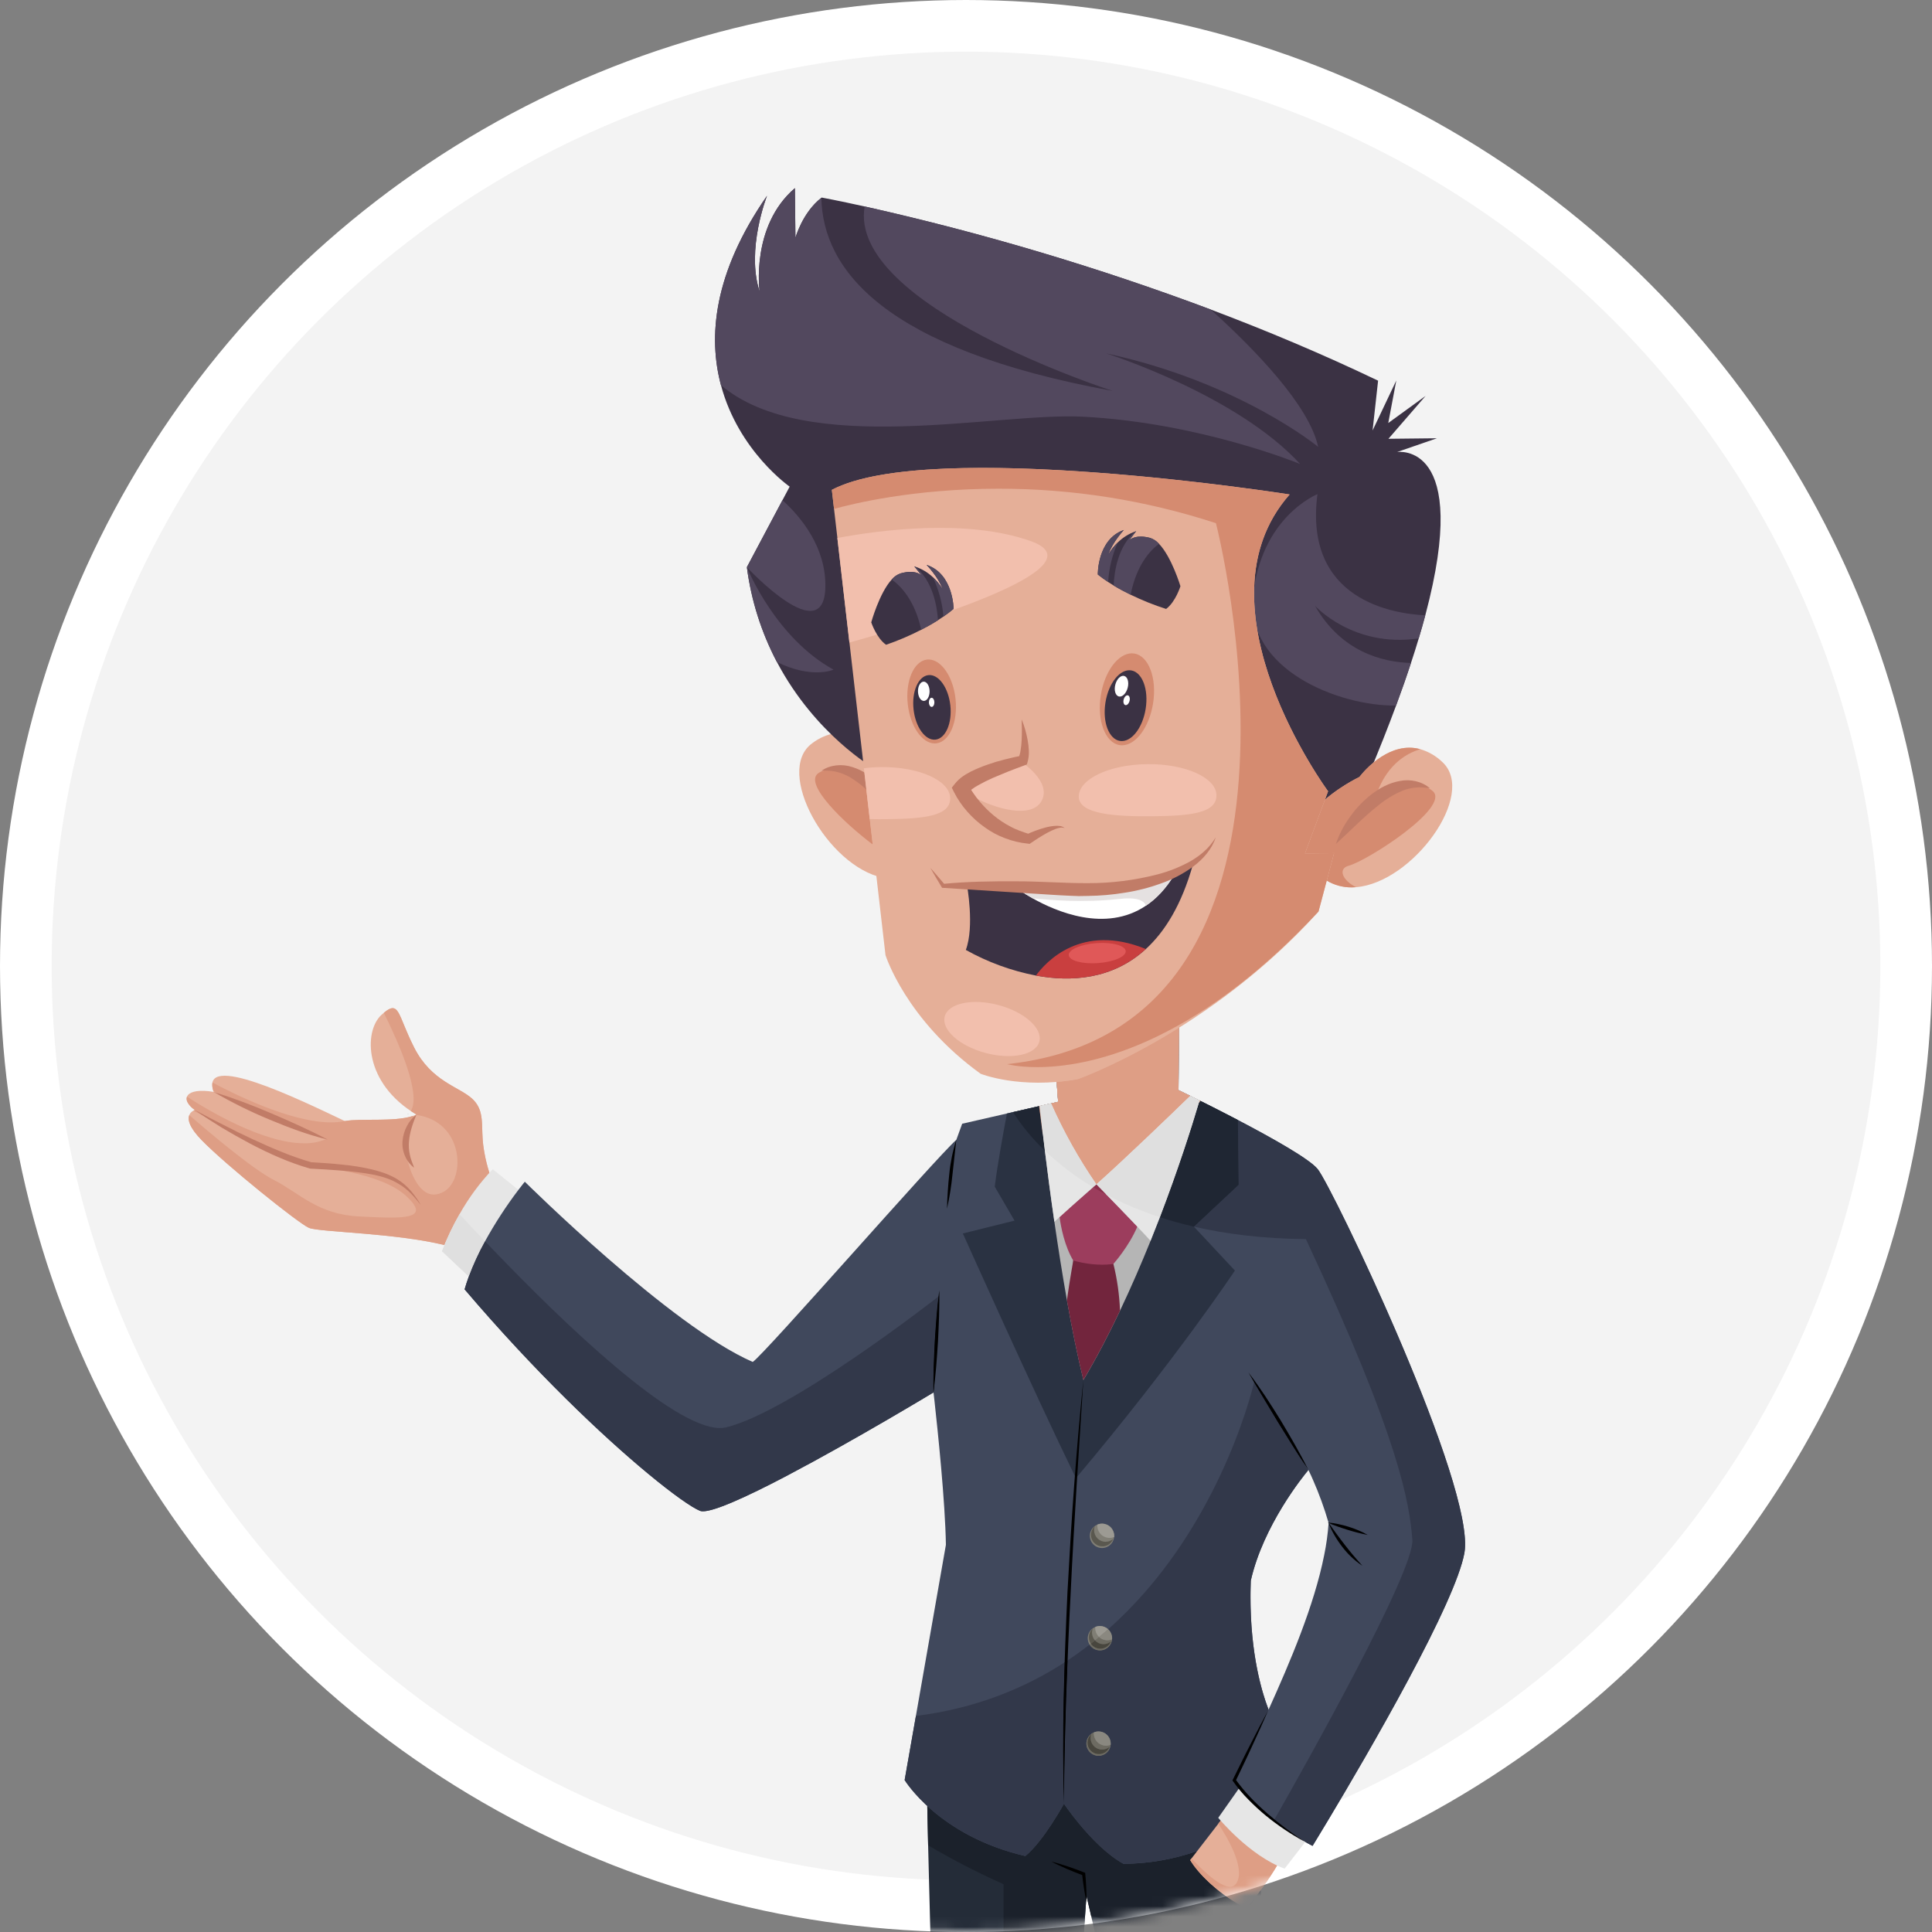 <?xml version="1.0" encoding="UTF-8"?> <svg xmlns="http://www.w3.org/2000/svg" width="187" height="187" viewBox="0 0 187 187" fill="none"><rect x="0" y="0" width="187" height="187" fill="#808080" stroke="none"/> <circle cx="93.5" cy="93.5" r="91" fill="#F3F3F3" stroke="white" stroke-width="5"></circle> <mask id="mask0_207_3" style="mask-type:alpha" maskUnits="userSpaceOnUse" x="0" y="0" width="187" height="187"> <circle cx="93.5" cy="93.5" r="93.5" fill="#C4C4C4"></circle> </mask> <g mask="url(#mask0_207_3)"> <g clip-path="url(#clip0_207_3)"> <path d="M127.739 246.792C127.739 246.792 127.015 247.254 123.641 248.522C122.521 248.942 120.581 248.781 118.87 249.27C117.014 237.642 107.768 194.726 105.612 185.44C105.32 184.194 105.159 183.498 105.159 183.498L105.034 185.278L100.714 247.146C99.486 246.885 98.282 246.519 97.117 246.052C95.799 245.528 94.375 244.789 93.325 243.805C91.31 231.105 90.259 196.478 89.834 178.609C89.679 171.951 89.609 167.621 89.609 167.621L121.302 175.06L122.186 184.923L122.333 186.562L127.739 246.792Z" fill="#242C38"></path> <path d="M121.425 176.415C120.963 176.724 120.478 177.025 119.971 177.313L121.627 178.674L121.425 176.415ZM102.98 174.579C102.98 174.579 100.997 178.218 99.237 179.646C94.639 178.581 91.58 176.486 89.75 174.804C89.775 175.962 89.803 177.236 89.835 178.61C92.196 180 94.633 181.258 97.135 182.378L97.118 246.053C98.284 246.519 99.487 246.885 100.715 247.146L105.036 185.278L105.16 183.498C105.16 183.498 105.321 184.195 105.613 185.441C108.185 186.154 110.816 186.635 113.473 186.879L123.642 248.523C127.016 247.255 127.741 246.793 127.741 246.793L122.334 186.563L122.188 184.924L122.011 182.952C121.609 183.491 121.137 184.089 120.593 184.72C120.042 184.422 119.541 184.117 119.087 183.814C118.176 183.214 117.331 182.522 116.564 181.747C115.59 180.752 115.201 180.041 115.201 180.041L115.202 180.041L115.202 180.04L115.328 179.876L115.329 179.877L115.879 179.164C113.584 179.964 111.173 180.381 108.743 180.4C107.133 179.515 105.568 177.867 104.476 176.551C104.022 176.008 103.654 175.521 103.396 175.166C103.129 174.803 102.98 174.579 102.98 174.579" fill="#1B212B"></path> <path d="M18.863 107.441C18.863 107.441 17.153 107.919 19.508 110.344C21.862 112.768 28.878 118.399 29.893 118.842C30.909 119.285 38.782 119.321 43.667 120.677C48.553 122.032 47.578 114.14 47.578 114.14C47.192 113.083 46.923 111.986 46.776 110.871C46.531 109.015 46.984 107.499 45.684 106.329C44.385 105.159 41.766 104.677 40.096 101.408C38.426 98.138 38.696 96.624 36.936 98.216C35.177 99.808 35.213 104.872 40.31 107.879C38.563 108.674 35.147 108.201 33.374 108.506C28.919 106.391 19.269 101.678 20.681 105.685C17.94 105.225 17.381 106.395 18.863 107.441" fill="#E5AF98"></path> <path d="M35.334 119.418C37.805 119.632 40.677 119.941 43.016 120.509L43.016 120.508C40.677 119.94 37.805 119.632 35.334 119.418V119.418ZM46.967 111.995C47.097 112.618 47.246 113.145 47.364 113.521L47.365 113.52C47.247 113.144 47.098 112.617 46.967 111.995ZM39.761 107.535C39.938 107.652 40.12 107.769 40.309 107.879L40.309 107.879C40.12 107.767 39.937 107.653 39.761 107.535L39.761 107.535ZM18.86 107.44C18.809 107.456 18.76 107.477 18.713 107.504L18.714 107.504C18.761 107.478 18.811 107.457 18.862 107.441L18.86 107.44V107.44ZM46.028 106.697L46.031 106.7L46.028 106.697ZM46.017 106.682L46.023 106.691L46.017 106.682ZM18.066 106.276C18.053 106.406 18.076 106.537 18.133 106.655C18.076 106.537 18.053 106.406 18.066 106.276V106.276ZM40.084 101.386L40.096 101.408C41.765 104.677 44.384 105.159 45.684 106.329C45.804 106.437 45.915 106.555 46.016 106.681C45.915 106.555 45.805 106.438 45.685 106.33C44.385 105.158 41.766 104.676 40.095 101.407L40.084 101.386Z" fill="#B2B2B2"></path> <path d="M38.002 97.581C37.784 97.581 37.516 97.726 37.149 98.033C38.647 101.035 40.789 105.927 39.761 107.535C39.937 107.653 40.12 107.767 40.309 107.879L40.309 107.879L40.31 107.88L40.251 107.906C44.895 108.518 45.113 114.08 42.985 115.325C42.689 115.511 42.349 115.614 42 115.624C40.394 115.624 39.526 113.028 39.269 111.486C38.961 109.652 40.119 108.142 40.119 108.142L39.898 108.035C38.07 108.61 35.016 108.223 33.371 108.508C32.933 108.597 32.485 108.64 32.038 108.637C28.13 108.637 22.594 105.865 20.564 104.775C20.521 105.058 20.554 105.347 20.658 105.613C23.292 106.765 27.448 108.56 31.581 110.246C30.901 110.535 30.168 110.676 29.43 110.659C25.515 110.659 20.249 107.539 18.1 106.149C18.083 106.189 18.072 106.232 18.066 106.276C18.053 106.406 18.076 106.537 18.133 106.655C18.304 106.976 18.555 107.246 18.862 107.44L18.86 107.44L18.862 107.441C18.811 107.457 18.761 107.479 18.714 107.505C22.069 109.319 29.019 112.473 29.811 112.727C30.785 113.039 36.754 113.402 39.316 115.763C41.173 117.476 40.094 117.85 37.805 117.85C36.939 117.85 35.9 117.797 34.782 117.742C30.706 117.542 28.967 115.448 26.47 114.189C24.43 113.159 19.9 109.307 18.32 107.937C18.158 108.352 18.285 109.087 19.508 110.345C21.861 112.767 28.877 118.399 29.894 118.842C30.401 119.063 32.626 119.184 35.334 119.418C37.804 119.632 40.677 119.941 43.016 120.508C43.443 119.485 43.932 118.489 44.48 117.525V117.525C45.291 116.088 46.258 114.745 47.364 113.521C47.246 113.145 47.097 112.618 46.967 111.995C46.894 111.647 46.827 111.269 46.775 110.872C46.554 109.204 46.896 107.813 46.03 106.7L46.028 106.697L46.023 106.691L46.016 106.682L46.015 106.681C45.915 106.555 45.804 106.437 45.683 106.329C44.384 105.159 41.765 104.678 40.095 101.408L40.084 101.386C38.878 99.021 38.689 97.581 38.002 97.581" fill="#DE9E85"></path> <path d="M18.859 107.441C19.78 107.926 20.693 108.418 21.624 108.876C22.545 109.352 23.472 109.814 24.412 110.247C26.288 111.111 28.186 111.943 30.151 112.5L30.085 112.49C31.075 112.552 32.066 112.608 33.056 112.717C34.053 112.807 35.041 112.967 36.016 113.194C36.987 113.433 37.971 113.765 38.798 114.368C39.63 114.964 40.23 115.792 40.74 116.635C40.117 115.87 39.475 115.098 38.631 114.617C37.815 114.101 36.871 113.833 35.916 113.657C33.997 113.316 32.02 113.222 30.052 113.113L30.016 113.111L29.986 113.102C27.952 112.519 26.04 111.655 24.195 110.684C23.273 110.195 22.368 109.679 21.473 109.149C20.59 108.596 19.705 108.049 18.859 107.441ZM40.307 107.879C39.948 108.763 39.655 109.601 39.588 110.457C39.546 110.884 39.571 111.314 39.663 111.733C39.736 112.166 39.92 112.571 40.088 113.028C39.694 112.732 39.387 112.336 39.197 111.881C38.997 111.417 38.917 110.909 38.964 110.406C39.01 109.911 39.154 109.43 39.388 108.991C39.609 108.557 39.922 108.178 40.307 107.879V107.879ZM20.678 105.686C22.584 106.287 24.459 106.984 26.294 107.776C28.129 108.558 29.944 109.373 31.726 110.302C29.767 109.836 27.894 109.119 26.051 108.352C24.202 107.585 22.407 106.694 20.678 105.686V105.686Z" fill="#C17C67"></path> <path d="M39.491 107.833L39.529 107.852L39.469 107.849L39.491 107.833Z" fill="black"></path> <path d="M105.166 184.113C104.975 183.215 104.832 182.308 104.738 181.395L104.836 181.523C104.314 181.33 103.798 181.123 103.286 180.904C102.777 180.678 102.267 180.454 101.773 180.188C102.318 180.32 102.848 180.493 103.378 180.664C103.905 180.842 104.428 181.032 104.945 181.236L105.035 181.272L105.043 181.364C105.133 182.278 105.173 183.195 105.166 184.113Z" fill="black"></path> <path d="M50.563 115.486L47.695 120.931L46.002 124.144L45.376 123.553L42.781 121.105C43.252 119.869 43.82 118.672 44.48 117.525C45.367 115.945 46.448 114.481 47.698 113.169C49.094 114.297 49.808 114.874 50.174 115.171L50.563 115.486" fill="#E6E6E6"></path> <path d="M127.547 113.167C126.769 112.186 123.121 110.138 119.817 108.411C119.644 108.322 119.474 108.23 119.304 108.144C119.162 108.068 119.02 107.994 118.879 107.924C118.368 107.66 117.871 107.406 117.405 107.17C117.241 107.087 117.078 107.004 116.923 106.927C116.851 106.891 116.781 106.857 116.709 106.82C116.53 106.728 116.356 106.643 116.19 106.56C116.161 106.544 116.133 106.532 116.104 106.517C115.771 106.351 115.469 106.198 115.204 106.07C114.499 105.72 114.068 105.515 114.068 105.515L114.152 94.733L101.964 100.585L102.419 106.645L101.738 106.8L100.629 107.053L100.583 107.063L99.399 107.333L98.046 107.642L97.462 107.777L93.13 108.767L92.564 110.324C90.537 112.125 74.107 130.958 72.861 131.824C64.92 128.391 50.797 114.381 50.797 114.381C50.797 114.381 50.559 114.668 50.177 115.17C48.982 116.748 47.902 118.411 46.947 120.144C46.341 121.24 45.817 122.38 45.378 123.552C45.226 123.964 45.086 124.382 44.969 124.797C51.837 132.866 58.314 138.979 62.672 142.591C65.165 144.662 66.963 145.91 67.75 146.234C68.59 146.581 72.198 144.926 76.295 142.77L76.294 142.767C82.724 139.387 90.354 134.775 90.354 134.775C90.354 134.775 90.36 134.822 90.371 134.909C90.388 135.066 90.419 135.353 90.465 135.744V135.751C90.749 138.321 91.491 145.359 91.555 149.526L88.65 166.088L87.56 172.293C87.56 172.293 90.823 177.696 99.239 179.646C100.999 178.217 102.982 174.578 102.982 174.578C102.982 174.578 103.131 174.802 103.398 175.166C103.656 175.52 104.024 176.008 104.478 176.55C105.57 177.866 107.135 179.515 108.744 180.399C112.474 180.386 115.944 179.368 118.828 177.924C120.16 177.261 121.425 176.472 122.607 175.568C122.841 175.785 123.078 175.992 123.312 176.187C124.462 177.146 125.713 177.978 127.043 178.667C127.043 178.667 135.968 164.158 139.944 155.312L139.953 155.287C140.87 153.248 141.521 151.509 141.74 150.323C142.898 143.998 129.04 115.051 127.547 113.167V113.167ZM128.168 150.526C127.198 155.409 124.869 160.867 122.784 165.484L122.768 165.44C122.036 163.532 120.832 159.359 121.062 152.999C122.274 147.625 126.152 142.87 126.6 142.33L126.606 142.323C126.631 142.292 126.643 142.279 126.643 142.279C126.643 142.279 126.742 142.475 126.9 142.821C126.948 142.93 127.005 143.055 127.063 143.192L127.073 143.211C127.674 144.572 128.183 145.973 128.597 147.402C128.524 148.452 128.381 149.495 128.168 150.526" fill="#40485C"></path> <path d="M115.564 118.729L115.561 118.732L119.528 122.978C119.528 122.978 113.737 131.693 104.14 143.072C100.129 134.865 93.195 119.388 93.195 119.388L98.198 118.146L96.283 114.861C96.544 112.719 97.132 109.515 97.464 107.777L98.048 107.642L99.4 107.333L100.584 107.063L100.631 107.053L101.74 106.8L102.421 106.645L101.966 100.585L114.154 94.733L114.069 105.515C114.069 105.515 114.501 105.72 115.206 106.07C115.47 106.198 115.772 106.351 116.106 106.517C116.135 106.532 116.163 106.544 116.191 106.56C116.358 106.643 116.531 106.728 116.711 106.82C116.783 106.857 116.852 106.891 116.925 106.927C117.079 107.004 117.243 107.087 117.406 107.17C117.873 107.406 118.37 107.66 118.88 107.924C119.022 107.994 119.164 108.068 119.305 108.144C119.475 108.23 119.645 108.322 119.819 108.411L119.888 114.682L115.564 118.729" fill="#2A3242"></path> <path d="M91.664 116.991C91.667 116.426 91.702 115.866 91.738 115.306C91.771 114.746 91.824 114.188 91.882 113.629C91.99 112.506 92.218 111.398 92.562 110.324L92.193 113.664C92.082 114.782 91.905 115.893 91.664 116.991V116.991ZM90.351 134.775C90.334 133.949 90.35 133.124 90.372 132.299C90.394 131.474 90.443 130.651 90.477 129.826C90.536 129.003 90.582 128.179 90.654 127.357C90.727 126.535 90.803 125.713 90.915 124.894C90.933 125.723 90.916 126.548 90.894 127.372C90.872 128.197 90.824 129.02 90.789 129.844C90.729 130.666 90.685 131.489 90.612 132.31C90.54 133.132 90.463 133.954 90.351 134.775V134.775ZM126.641 142.279C125.598 140.751 124.645 139.171 123.669 137.606C122.722 136.022 121.755 134.454 120.839 132.847C121.406 133.578 121.931 134.339 122.446 135.106C122.96 135.874 123.443 136.661 123.936 137.443C124.406 138.238 124.884 139.028 125.335 139.834C125.787 140.639 126.231 141.449 126.641 142.279" fill="black"></path> <path d="M116.108 106.517C115.383 108.98 114.064 113.121 112.268 117.813C111.979 118.561 111.677 119.326 111.366 120.099C110.47 122.313 109.484 124.604 108.409 126.861C107.314 129.171 106.127 131.448 104.864 133.573C104.287 131.224 103.753 128.565 103.27 125.859C102.815 123.296 102.408 120.689 102.055 118.257C101.679 115.681 101.375 113.299 101.134 111.369C100.88 109.315 100.71 107.773 100.633 107.053L101.742 106.8L102.423 106.645L101.967 100.585L114.156 94.733L114.071 105.515C114.071 105.515 114.502 105.72 115.207 106.07C115.472 106.198 115.774 106.351 116.108 106.517Z" fill="#B5B5B5"></path> <path d="M104.858 133.573L104.206 143.817C104.003 147.233 103.797 150.648 103.636 154.065C103.456 157.481 103.316 160.899 103.195 164.318C103.087 167.737 103 171.157 102.979 174.579C102.884 171.158 102.888 167.734 102.954 164.311C103.026 160.889 103.168 157.469 103.324 154.049C103.511 150.631 103.713 147.215 103.967 143.802C104.219 140.388 104.516 136.979 104.858 133.573V133.573ZM128.595 147.403C129.117 148.126 129.625 148.841 130.168 149.531C130.433 149.881 130.715 150.216 130.994 150.555C131.273 150.896 131.576 151.214 131.868 151.554C131.12 151.058 130.462 150.439 129.921 149.723C129.646 149.37 129.396 148.999 129.172 148.611C128.943 148.227 128.75 147.822 128.595 147.403V147.403Z" fill="black"></path> <path d="M132.381 148.57C131.716 148.437 131.058 148.269 130.411 148.066C130.089 147.964 129.767 147.863 129.449 147.746C129.131 147.629 128.812 147.514 128.5 147.366C128.841 147.392 129.18 147.441 129.514 147.514C129.849 147.577 130.176 147.671 130.503 147.767C130.827 147.871 131.149 147.979 131.462 148.115C131.78 148.243 132.087 148.395 132.381 148.57V148.57Z" fill="black"></path> <path d="M108.406 126.861C107.31 129.172 106.123 131.449 104.86 133.573C104.283 131.225 103.749 128.566 103.266 125.86C103.561 123.708 103.876 122.124 103.874 122.004C103.871 121.729 105.44 119.752 105.44 119.752C105.44 119.752 106.489 117.473 107.767 122.331C108.134 123.816 108.348 125.333 108.406 126.861V126.861Z" fill="#72253D"></path> <path d="M107.839 148.764C107.833 148.805 107.828 148.849 107.819 148.892C107.778 149.092 107.686 149.277 107.553 149.431C107.419 149.584 107.248 149.7 107.056 149.768C106.864 149.836 106.658 149.853 106.458 149.818C106.257 149.782 106.07 149.695 105.913 149.566C105.756 149.436 105.635 149.268 105.562 149.078C105.49 148.888 105.467 148.682 105.497 148.481C105.528 148.28 105.61 148.09 105.735 147.93C105.86 147.77 106.025 147.645 106.213 147.567C106.43 147.474 106.671 147.45 106.901 147.5C107.186 147.559 107.438 147.72 107.611 147.953C107.784 148.186 107.865 148.475 107.839 148.764" fill="#807E75"></path> <path d="M105.967 147.736C105.787 147.893 105.663 148.106 105.617 148.341C105.56 148.615 105.608 148.9 105.752 149.139C105.896 149.378 106.125 149.555 106.393 149.633C106.661 149.711 106.949 149.685 107.198 149.56C107.448 149.436 107.642 149.221 107.741 148.96C107.538 149.135 107.28 149.231 107.012 149.231C106.937 149.231 106.862 149.224 106.788 149.209C106.499 149.149 106.246 148.976 106.084 148.73C105.921 148.483 105.863 148.183 105.922 147.894C105.934 147.84 105.949 147.788 105.967 147.736" fill="#5A584F"></path> <path d="M106.663 147.476C106.509 147.475 106.357 147.507 106.216 147.568C106.197 147.77 106.232 147.973 106.315 148.158C106.398 148.343 106.528 148.504 106.691 148.624C106.855 148.744 107.047 148.821 107.248 148.845C107.449 148.87 107.654 148.842 107.841 148.765C107.845 148.728 107.846 148.691 107.846 148.654C107.845 148.341 107.719 148.042 107.498 147.821C107.276 147.6 106.976 147.476 106.663 147.476" fill="#9C9A93"></path> <path d="M107.636 158.673C107.63 158.714 107.625 158.758 107.616 158.802C107.575 159.001 107.483 159.187 107.35 159.34C107.216 159.494 107.045 159.61 106.853 159.678C106.661 159.746 106.455 159.763 106.255 159.727C106.054 159.692 105.866 159.605 105.71 159.475C105.553 159.346 105.432 159.178 105.359 158.987C105.286 158.797 105.264 158.592 105.294 158.39C105.325 158.189 105.407 157.999 105.532 157.839C105.658 157.679 105.822 157.554 106.01 157.476C106.227 157.383 106.468 157.36 106.699 157.409C106.983 157.468 107.235 157.629 107.408 157.862C107.581 158.095 107.662 158.384 107.636 158.673" fill="#807E75"></path> <path d="M105.765 157.645C105.584 157.802 105.46 158.015 105.414 158.25C105.384 158.394 105.383 158.543 105.411 158.687C105.439 158.832 105.496 158.97 105.578 159.092C105.714 158.986 105.848 158.879 105.982 158.771C105.866 158.641 105.781 158.486 105.736 158.317C105.69 158.149 105.684 157.973 105.719 157.802C105.731 157.748 105.746 157.696 105.765 157.645" fill="#5A584F"></path> <path d="M106.46 157.384C106.306 157.384 106.154 157.415 106.013 157.476V157.476C105.996 157.655 106.022 157.836 106.086 158.004C106.15 158.173 106.252 158.324 106.384 158.447C106.682 158.2 106.974 157.95 107.261 157.696C107.042 157.496 106.757 157.384 106.46 157.384" fill="#9C9A93"></path> <path d="M107.504 168.875C107.498 168.916 107.492 168.96 107.483 169.004C107.442 169.203 107.351 169.389 107.217 169.542C107.083 169.696 106.912 169.812 106.72 169.88C106.528 169.948 106.322 169.965 106.122 169.929C105.921 169.894 105.734 169.807 105.577 169.677C105.42 169.548 105.299 169.38 105.226 169.19C105.154 169 105.131 168.794 105.162 168.593C105.192 168.391 105.274 168.201 105.399 168.041C105.525 167.881 105.69 167.756 105.878 167.678C106.095 167.585 106.335 167.562 106.566 167.611C106.85 167.67 107.103 167.832 107.276 168.065C107.449 168.298 107.53 168.586 107.504 168.875" fill="#807E75"></path> <path d="M116.185 106.56C114.195 109.015 110.392 113.691 110.274 113.767C110.112 113.869 106.116 114.63 106.116 114.63L100.917 109.724L100.578 107.063L100.625 107.053L101.734 106.8L102.415 106.645L101.96 100.585L114.148 94.733L114.063 105.515C114.063 105.515 114.494 105.72 115.2 106.07C115.464 106.198 115.766 106.351 116.1 106.517C116.128 106.532 116.157 106.544 116.185 106.56" fill="#E5AF98"></path> <path d="M110.083 118.724C109.274 120.646 107.771 122.331 107.771 122.331C107.771 122.331 106.181 122.656 103.878 122.005C103.043 120.608 102.694 118.799 102.555 117.801C103.448 116.987 104.623 115.937 106.124 114.631C107.929 116.474 109.196 117.788 110.083 118.724" fill="#9C3D5D"></path> <path d="M106.124 114.63C106.015 114.725 105.91 114.817 105.804 114.906V114.909C105.637 115.055 105.473 115.198 105.314 115.337C105.159 115.474 105.007 115.607 104.862 115.737C103.944 116.545 103.178 117.23 102.555 117.801C102.378 117.962 102.21 118.114 102.055 118.257C101.679 115.681 101.375 113.298 101.134 111.369C100.88 109.314 100.71 107.773 100.633 107.053L101.742 106.8C102.957 109.54 104.424 112.161 106.124 114.63" fill="#E6E6E6"></path> <path d="M116.101 106.518C115.377 108.98 114.057 113.122 112.261 117.813C111.972 118.562 111.67 119.326 111.36 120.1C111.062 119.768 110.65 119.322 110.076 118.724C109.921 118.556 109.747 118.374 109.56 118.178C109.167 117.766 108.714 117.295 108.192 116.759C108.084 116.648 107.973 116.533 107.859 116.415C107.704 116.254 107.542 116.087 107.374 115.916C107.292 115.83 107.203 115.74 107.115 115.65L107.108 115.644C107.045 115.579 106.978 115.511 106.912 115.443C106.659 115.185 106.396 114.913 106.117 114.631C108.781 112.266 113.298 107.914 115.201 106.07C115.465 106.199 115.768 106.352 116.101 106.518Z" fill="#E6E6E6"></path> <path d="M127.047 178.666L127.047 178.667L127.047 178.666ZM127.048 178.665L127.047 178.666L127.048 178.665ZM127.05 178.661L127.049 178.663L127.05 178.661ZM127.056 178.651L127.056 178.652L127.056 178.651ZM141.743 150.323C141.524 151.509 140.873 153.248 139.957 155.287L139.951 155.302C140.872 153.255 141.526 151.512 141.743 150.323" fill="#B2B2B2"></path> <path d="M119.817 108.411L119.886 114.682L115.562 118.728C118.661 119.446 122.251 119.895 126.397 119.934C135.556 139.504 136.42 145.54 136.703 149.029C136.946 152.014 126.368 170.823 123.312 176.186C124.462 177.146 125.713 177.978 127.043 178.666V178.666L127.044 178.666L127.044 178.666L127.044 178.665L127.045 178.663L127.047 178.661L127.053 178.652L127.053 178.651C127.377 178.123 136.047 163.98 139.948 155.302L139.953 155.287C140.87 153.248 141.521 151.509 141.74 150.323C141.789 150.037 141.811 149.747 141.808 149.457C141.808 141.723 128.98 114.976 127.547 113.167C126.769 112.186 123.121 110.138 119.817 108.411" fill="#32384A"></path> <path d="M100.583 107.063L99.399 107.333L98.047 107.642C98.921 109.004 99.957 110.256 101.132 111.369C101.059 110.78 100.993 110.233 100.934 109.735L100.922 109.724L100.583 107.063V107.063ZM116.19 106.56C116.14 106.621 116.089 106.685 116.036 106.749C115.299 109.236 114.006 113.266 112.265 117.813C113.296 118.152 114.395 118.457 115.563 118.728L119.887 114.682L119.818 108.411C119.644 108.322 119.474 108.23 119.304 108.144C119.163 108.068 119.021 107.994 118.879 107.923C118.369 107.66 117.872 107.406 117.405 107.169C117.242 107.087 117.078 107.004 116.924 106.927C116.851 106.89 116.782 106.857 116.71 106.82C116.53 106.728 116.357 106.642 116.19 106.56" fill="#1F2633"></path> <path d="M105.936 114.795C105.892 114.833 105.848 114.87 105.805 114.907V114.909C105.848 114.871 105.892 114.833 105.936 114.795ZM106.124 114.631C106.474 114.988 106.803 115.325 107.113 115.643L107.115 115.644C107.052 115.579 106.985 115.511 106.919 115.442C106.666 115.185 106.403 114.913 106.124 114.631" fill="#A5A5A5"></path> <path d="M100.625 107.053L100.578 107.063L100.917 109.724L100.929 109.735C100.782 108.498 100.68 107.566 100.625 107.053V107.053ZM116.1 106.517C116.078 106.593 116.055 106.67 116.031 106.749C116.084 106.685 116.135 106.621 116.185 106.559C116.157 106.544 116.128 106.532 116.1 106.517V106.517ZM114.111 99.474C108.527 102.961 104.308 104.454 104.308 104.454C103.598 104.58 102.917 104.666 102.27 104.72L102.415 106.645L101.734 106.8C102.949 109.54 104.416 112.161 106.116 114.63V114.63C108.78 112.265 113.297 107.913 115.2 106.069C114.494 105.72 114.063 105.515 114.063 105.515L114.111 99.474" fill="#DE9E85"></path> <path d="M106.124 114.631C106.061 114.686 105.998 114.741 105.936 114.795C105.892 114.833 105.848 114.871 105.805 114.909V114.91C106.22 115.159 106.656 115.403 107.113 115.643C106.803 115.324 106.473 114.987 106.124 114.631Z" fill="#8A2F4B"></path> <path d="M101.742 106.801L100.633 107.054C100.688 107.567 100.79 108.499 100.936 109.736C100.995 110.233 101.061 110.78 101.134 111.37C102.551 112.723 104.118 113.91 105.804 114.907V114.907C105.848 114.87 105.892 114.833 105.936 114.795C105.998 114.741 106.06 114.687 106.124 114.631C104.424 112.162 102.957 109.541 101.742 106.801V106.801V106.801ZM115.207 106.07C113.305 107.914 108.788 112.266 106.124 114.631C106.403 114.913 106.665 115.185 106.919 115.443C106.985 115.511 107.052 115.579 107.115 115.644L107.121 115.65C108.772 116.516 110.494 117.24 112.268 117.813V117.813C114.009 113.267 115.302 109.236 116.039 106.75C116.063 106.671 116.086 106.594 116.108 106.518C115.774 106.352 115.472 106.199 115.207 106.07" fill="#DFDFDF"></path> <path d="M103.052 160.897C99.088 163.464 94.332 165.379 88.653 166.087L87.562 172.293C87.562 172.293 90.825 177.696 99.242 179.645C101.001 178.217 102.984 174.578 102.984 174.578C102.889 171.157 102.893 167.733 102.959 164.311C102.983 163.173 103.014 162.035 103.052 160.897ZM105.88 167.678C106.021 167.617 106.174 167.585 106.328 167.586C106.408 167.586 106.489 167.594 106.568 167.611C106.834 167.666 107.072 167.81 107.244 168.02C107.415 168.231 107.509 168.493 107.51 168.764C107.51 168.801 107.509 168.838 107.506 168.875C107.5 168.916 107.494 168.96 107.485 169.003C107.444 169.203 107.353 169.388 107.219 169.542C107.085 169.695 106.914 169.812 106.722 169.879C106.531 169.947 106.324 169.964 106.124 169.929C105.924 169.893 105.736 169.806 105.579 169.677C105.422 169.547 105.301 169.379 105.228 169.189C105.156 168.999 105.133 168.793 105.164 168.592C105.194 168.391 105.276 168.201 105.401 168.041C105.527 167.88 105.692 167.755 105.88 167.678V167.678ZM121.387 133.786C121.104 134.982 117.729 148.45 107.261 157.696C107.381 157.806 107.477 157.94 107.543 158.089C107.608 158.238 107.643 158.399 107.643 158.562C107.643 158.599 107.642 158.636 107.638 158.673C107.632 158.714 107.627 158.758 107.618 158.802C107.57 159.032 107.454 159.244 107.286 159.408C107.117 159.573 106.902 159.683 106.67 159.724C106.438 159.766 106.199 159.737 105.983 159.641C105.768 159.545 105.586 159.387 105.461 159.187C104.78 159.715 104.071 160.223 103.335 160.711C103.287 161.913 103.242 163.115 103.2 164.317C103.092 167.736 103.005 171.156 102.984 174.578C102.984 174.578 103.134 174.802 103.401 175.166C103.658 175.52 104.027 176.007 104.481 176.55C105.572 177.866 107.137 179.514 108.747 180.399C111.177 180.381 113.588 179.963 115.883 179.163L117.92 176.525L117.92 176.525L118.346 175.972L118.947 176.466L119.208 176.681L120.233 173.302L119.47 172.315L122.77 165.44C122.101 163.695 121.038 160.059 121.036 154.59C121.036 154.076 121.045 153.546 121.065 152.999C122.277 147.625 126.154 142.87 126.602 142.33L126.609 142.323C126.532 142.179 126.447 142.021 126.355 141.85C125.424 140.456 124.558 139.025 123.673 137.605C122.911 136.332 122.137 135.068 121.387 133.786" fill="#32384A"></path> <path d="M121.402 133.701C121.402 133.701 121.395 133.73 121.382 133.787C122.132 135.069 122.907 136.332 123.668 137.606C124.554 139.025 125.419 140.456 126.35 141.85C125.239 139.781 123.059 135.855 121.402 133.701V133.701ZM103.33 160.712C103.236 160.774 103.142 160.836 103.047 160.898C103.009 162.035 102.979 163.173 102.954 164.311C102.888 167.734 102.884 171.158 102.979 174.579C103 171.157 103.087 167.737 103.195 164.318C103.237 163.116 103.283 161.914 103.33 160.712" fill="black"></path> <path d="M106.384 158.447C106.253 158.556 106.121 158.664 105.988 158.771C106.147 158.948 106.358 159.069 106.591 159.117C106.758 159.151 106.931 159.147 107.096 159.103C107.261 159.06 107.414 158.98 107.543 158.868V158.868C107.471 159.059 107.348 159.226 107.187 159.351C107.026 159.476 106.834 159.554 106.631 159.577C106.429 159.601 106.224 159.568 106.039 159.482C105.854 159.396 105.696 159.262 105.583 159.092C105.542 159.124 105.502 159.155 105.461 159.187C105.545 159.323 105.656 159.441 105.788 159.532C105.919 159.624 106.068 159.687 106.225 159.719C106.376 159.75 106.533 159.752 106.685 159.722C106.837 159.693 106.982 159.635 107.111 159.549C107.241 159.464 107.352 159.354 107.439 159.226C107.526 159.098 107.586 158.954 107.618 158.802C107.626 158.758 107.632 158.714 107.638 158.673C107.641 158.636 107.643 158.599 107.643 158.563C107.643 158.599 107.641 158.636 107.638 158.673C107.419 158.764 107.178 158.786 106.947 158.737C106.736 158.694 106.541 158.594 106.384 158.447" fill="#6D6B62"></path> <path d="M105.983 158.771C105.849 158.878 105.714 158.985 105.578 159.092C105.691 159.261 105.849 159.397 106.034 159.482C106.219 159.568 106.424 159.601 106.627 159.578C106.829 159.555 107.021 159.476 107.182 159.351C107.343 159.226 107.466 159.059 107.538 158.868C107.318 159.059 107.032 159.156 106.741 159.137C106.45 159.119 106.178 158.987 105.983 158.771Z" fill="#48463E"></path> <path d="M107.26 157.696C106.973 157.95 106.68 158.2 106.383 158.447C106.54 158.594 106.735 158.694 106.946 158.737C107.177 158.786 107.418 158.763 107.637 158.673C107.64 158.636 107.642 158.599 107.642 158.562C107.641 158.4 107.607 158.239 107.541 158.09C107.475 157.94 107.38 157.807 107.26 157.696" fill="#8A8880"></path> <path d="M106.375 169.787C106.21 169.787 106.047 169.75 105.898 169.679C105.749 169.608 105.618 169.505 105.513 169.377C105.409 169.25 105.334 169.1 105.295 168.94C105.255 168.78 105.252 168.613 105.285 168.451C105.331 168.216 105.454 168.003 105.635 167.846C105.617 167.898 105.602 167.95 105.59 168.004C105.531 168.293 105.589 168.594 105.751 168.84C105.914 169.086 106.167 169.258 106.456 169.318C106.623 169.353 106.796 169.348 106.961 169.305C107.126 169.262 107.279 169.182 107.409 169.07C107.33 169.28 107.189 169.462 107.004 169.59C106.819 169.718 106.6 169.787 106.375 169.787V169.787ZM105.878 167.678C105.644 167.774 105.448 167.942 105.318 168.158C105.187 168.374 105.13 168.627 105.154 168.878C105.177 169.129 105.281 169.366 105.45 169.554C105.619 169.742 105.843 169.87 106.09 169.921C106.242 169.952 106.398 169.953 106.55 169.924C106.702 169.895 106.847 169.836 106.977 169.751C107.106 169.665 107.217 169.556 107.304 169.427C107.391 169.299 107.452 169.155 107.483 169.003C107.492 168.96 107.497 168.916 107.503 168.875C107.507 168.838 107.508 168.801 107.508 168.765C107.508 168.801 107.507 168.838 107.503 168.875C107.316 168.952 107.111 168.98 106.91 168.955C106.709 168.93 106.517 168.854 106.354 168.734C106.19 168.614 106.061 168.453 105.977 168.268C105.894 168.083 105.86 167.88 105.878 167.678" fill="#6D6B62"></path> <path d="M105.632 167.847C105.451 168.004 105.327 168.217 105.281 168.452C105.224 168.725 105.272 169.01 105.416 169.249C105.56 169.489 105.789 169.665 106.057 169.743C106.325 169.821 106.613 169.795 106.863 169.671C107.112 169.546 107.306 169.332 107.405 169.07C107.229 169.222 107.01 169.316 106.778 169.337C106.547 169.358 106.314 169.306 106.114 169.189C105.913 169.071 105.754 168.893 105.66 168.681C105.565 168.468 105.539 168.232 105.586 168.004C105.598 167.951 105.613 167.898 105.632 167.847" fill="#48463E"></path> <path d="M106.327 167.586C106.173 167.586 106.021 167.617 105.88 167.678C105.862 167.88 105.896 168.084 105.979 168.269C106.062 168.454 106.192 168.614 106.356 168.734C106.519 168.855 106.711 168.931 106.912 168.956C107.113 168.98 107.318 168.953 107.505 168.875C107.509 168.838 107.51 168.802 107.51 168.765C107.509 168.494 107.415 168.231 107.244 168.021C107.072 167.811 106.833 167.666 106.568 167.611C106.489 167.594 106.408 167.586 106.327 167.586Z" fill="#8A8880"></path> <path d="M118.344 175.974L115.203 180.041C115.203 180.041 116.568 182.538 120.595 184.72C122.672 182.308 123.712 180.387 123.712 180.387L118.344 175.974" fill="#E5AF98"></path> <path d="M118.34 175.973L117.914 176.525L117.915 176.526L118.341 175.974L118.941 176.467L118.34 175.973Z" fill="#262B3A"></path> <path d="M115.33 179.876L115.203 180.04L115.203 180.041L115.33 179.877L115.33 179.876Z" fill="#131820"></path> <path d="M123.711 180.388C123.707 180.396 123.675 180.454 123.617 180.554C123.68 180.446 123.711 180.388 123.711 180.388" fill="#B2B2B2"></path> <path d="M116.562 181.746C117.329 182.521 118.175 183.214 119.085 183.814C118.175 183.214 117.33 182.521 116.562 181.746" fill="#131820"></path> <path d="M118.344 175.974L117.917 176.526C118.739 177.751 120.54 180.736 119.708 182.217C119.647 182.339 119.553 182.442 119.436 182.512C119.319 182.582 119.184 182.618 119.047 182.614C118.045 182.614 116.411 181.048 115.33 179.876L115.203 180.041C115.214 180.061 115.606 180.766 116.565 181.747C117.332 182.521 118.178 183.214 119.088 183.814C119.542 184.117 120.043 184.421 120.593 184.718C121.723 183.423 122.735 182.029 123.617 180.554C123.675 180.454 123.707 180.396 123.711 180.388L118.944 176.467L118.344 175.974" fill="#DE9E85"></path> <path d="M126.335 178.286C126.014 178.703 125.421 179.471 124.34 180.87C120.926 179.62 117.914 175.949 117.914 175.949L119.986 173.008C120.852 174.075 122.855 176.217 126.335 178.286Z" fill="#E6E6E6"></path> <path d="M126.335 178.286L126.332 178.286H126.331C124.982 177.559 123.704 176.705 122.517 175.735C121.925 175.245 121.36 174.724 120.824 174.174C120.279 173.625 119.781 173.031 119.338 172.397L119.289 172.328L119.329 172.249C119.894 171.116 120.438 169.973 121.022 168.85C121.595 167.721 122.176 166.597 122.781 165.483C122.28 166.647 121.756 167.8 121.224 168.948C120.702 170.102 120.141 171.236 119.601 172.381L119.592 172.232C120.033 172.844 120.515 173.425 121.035 173.971C121.556 174.521 122.11 175.041 122.683 175.54C123.835 176.538 125.054 177.455 126.332 178.286L126.335 178.286Z" fill="black"></path> <path d="M67.758 146.238C67.848 146.269 67.943 146.283 68.038 146.28C67.943 146.283 67.848 146.269 67.758 146.238V146.238ZM75.915 142.968C72.34 144.836 69.198 146.28 68.039 146.28C69.199 146.28 72.341 144.835 75.915 142.968ZM76.111 142.866C76.056 142.895 76.001 142.923 75.946 142.952C76.001 142.923 76.056 142.895 76.111 142.866ZM76.292 142.771C76.269 142.783 76.246 142.795 76.222 142.807C76.246 142.795 76.269 142.783 76.292 142.771Z" fill="#B2B2B2"></path> <path d="M44.48 117.525C43.82 118.672 43.252 119.869 42.781 121.105L45.376 123.553C45.815 122.38 46.339 121.241 46.944 120.144V120.144C46.039 119.196 45.212 118.313 44.48 117.525" fill="#DFDFDF"></path> <path d="M46.947 120.145C46.341 121.241 45.817 122.38 45.378 123.553C45.226 123.965 45.086 124.383 44.969 124.798C51.837 132.866 58.314 138.979 62.672 142.592C65.165 144.662 66.963 145.911 67.75 146.234C67.753 146.236 67.757 146.237 67.76 146.238C67.85 146.269 67.945 146.283 68.04 146.28H68.041C69.201 146.281 72.343 144.836 75.917 142.969L75.948 142.952C76.003 142.924 76.058 142.895 76.114 142.866C76.15 142.846 76.187 142.827 76.224 142.808C76.248 142.795 76.271 142.783 76.295 142.771L76.294 142.768C82.724 139.387 90.354 134.775 90.354 134.775C90.354 134.775 90.361 134.822 90.371 134.91L90.395 134.449C90.382 134.557 90.368 134.666 90.353 134.775C90.335 133.949 90.352 133.124 90.374 132.3C90.395 131.475 90.445 130.651 90.479 129.826C90.538 129.003 90.584 128.179 90.656 127.357C90.711 126.732 90.769 126.108 90.842 125.485C90.06 126.095 76.507 136.625 70.294 138.153C70.095 138.2 69.891 138.223 69.686 138.221C65.106 138.221 54.594 128.119 47.697 120.931C47.438 120.665 47.188 120.402 46.947 120.145" fill="#32384A"></path> <path d="M90.876 125.457C90.876 125.457 90.864 125.466 90.84 125.485C90.767 126.108 90.709 126.732 90.654 127.357C90.582 128.179 90.536 129.003 90.477 129.826C90.443 130.651 90.394 131.474 90.372 132.299C90.35 133.124 90.333 133.949 90.351 134.775C90.366 134.666 90.38 134.557 90.394 134.448L90.876 125.457" fill="black"></path> <path d="M85.464 84.955C86.094 85.095 86.748 85.102 87.381 84.975C88.014 84.848 88.614 84.59 89.142 84.217C95.33 79.941 86.418 74.324 86.418 74.324C86.418 74.324 84.231 70.455 80.894 70.95C80.067 71.089 79.286 71.427 78.62 71.936C74.903 74.62 80.075 83.86 85.464 84.955Z" fill="#E5AF98"></path> <path d="M80.343 74.503C79.929 74.49 79.522 74.613 79.184 74.852C77.775 75.893 81.755 79.702 84.47 81.735L84.187 79.281L83.792 75.862C82.902 75.272 81.516 74.503 80.343 74.503" fill="#D58B70"></path> <path d="M87.906 81.034C86.622 79.547 85.507 78.052 84.217 76.776C83.602 76.141 82.902 75.594 82.137 75.152C81.335 74.718 80.424 74.526 79.516 74.6C80.33 74.031 81.501 73.908 82.502 74.246C83.519 74.554 84.385 75.179 85.098 75.887C85.802 76.594 86.4 77.4 86.872 78.279C87.359 79.137 87.708 80.067 87.906 81.034Z" fill="#C17C67"></path> <path d="M137.958 59.554C137.768 60.267 137.556 61.013 137.321 61.791C137.095 62.551 136.847 63.343 136.571 64.169C136.15 65.461 135.669 66.834 135.129 68.29C133.63 72.346 131.662 77.071 129.121 82.575L125.232 85.43L84.601 74.37C84.601 74.37 78.926 71.138 75.2 64.08C73.694 61.216 72.708 58.106 72.29 54.897L75.736 48.412L76.432 47.101C76.432 47.101 71.487 43.677 69.783 37.283C68.548 32.662 69.006 26.492 74.243 18.944C74.243 18.944 72.187 24.133 73.525 28.227C73.525 28.227 72.632 21.896 76.938 18.21L76.991 23.022C76.991 23.022 77.659 20.579 79.5 19.146L79.531 19.121C79.531 19.121 81.04 19.395 83.689 19.983C95.071 22.532 106.263 25.865 117.185 29.957C122.454 31.944 127.934 34.232 133.387 36.846L132.854 41.665L135.149 36.827L134.371 40.944L137.984 38.321L134.388 42.471L139.084 42.42L135.225 43.752C135.225 43.752 142.471 42.611 137.958 59.554" fill="#3B3244"></path> <path d="M127.282 58.636C129.84 63.116 133.833 64.09 136.568 64.17C136.147 65.461 135.666 66.835 135.126 68.291C129.609 68.364 120.615 64.815 121.285 57.762C122.02 50.004 127.517 47.83 127.517 47.83C126.18 58.087 134.843 59.41 137.954 59.555C137.765 60.268 137.553 61.013 137.318 61.791C130.978 62.728 127.282 58.636 127.282 58.636" fill="#52485E"></path> <path d="M131.259 85.871C130.616 85.935 129.967 85.863 129.354 85.661C128.74 85.46 128.175 85.132 127.696 84.699C122.064 79.713 131.583 75.202 131.583 75.202C131.583 75.202 134.218 71.623 137.472 72.514C138.276 72.75 139.011 73.18 139.612 73.764C142.981 76.874 136.74 85.429 131.259 85.871Z" fill="#E5AF98"></path> <path d="M136.414 72.371C135.047 72.371 133.845 73.071 132.981 73.775C132.461 74.196 131.992 74.675 131.581 75.202C130.383 75.799 129.261 76.537 128.241 77.402L126.305 82.606L129.122 82.575L128.416 85.233C129.142 85.67 129.975 85.897 130.823 85.889C130.967 85.889 131.111 85.883 131.257 85.871C129.953 85.231 129.446 84.087 130.56 83.787C132.374 83.297 140.362 78.159 138.701 76.593C138.313 76.227 137.796 76.086 137.231 76.086C135.379 76.087 133.016 77.594 133.016 77.594C133.958 74.093 136.133 72.91 137.469 72.514C137.126 72.419 136.771 72.371 136.414 72.371" fill="#D58B70"></path> <path d="M129.305 81.687C129.617 80.751 130.075 79.87 130.661 79.075C131.235 78.259 131.925 77.531 132.708 76.913C133.501 76.295 134.435 75.779 135.481 75.594C136.516 75.379 137.664 75.641 138.404 76.303C137.511 76.121 136.584 76.203 135.736 76.538C134.923 76.885 134.163 77.344 133.477 77.901C132.043 79.014 130.758 80.364 129.305 81.687Z" fill="#C17C67"></path> <path d="M129.124 82.576L127.62 88.228C117.103 99.93 104.314 104.455 104.314 104.455C98.689 105.456 94.915 103.931 94.915 103.931C87.655 98.688 85.708 92.447 85.708 92.447L84.189 79.281L83.621 74.362L82.219 62.194L81.052 52.074L80.727 49.259L80.516 47.414C90.054 42.383 124.822 47.86 124.822 47.86C115.312 58.651 128.545 76.589 128.545 76.589L126.306 82.607L129.124 82.576" fill="#E5AF98"></path> <path d="M89.877 63.832C89.828 63.832 89.779 63.835 89.73 63.84C88.453 63.98 87.617 65.909 87.863 68.149C88.1 70.302 89.249 71.958 90.472 71.958C90.522 71.958 90.571 71.955 90.62 71.95C91.897 71.81 92.733 69.881 92.487 67.641C92.25 65.488 91.1 63.832 89.877 63.832" fill="#D58B70"></path> <path d="M91.984 68.272C92.173 69.996 91.529 71.481 90.546 71.589C89.563 71.697 88.613 70.387 88.424 68.662C88.234 66.938 88.878 65.453 89.861 65.345C90.844 65.237 91.794 66.548 91.984 68.272Z" fill="#3B3244"></path> <path d="M89.975 66.903C89.981 67.418 89.734 67.838 89.424 67.842C89.113 67.845 88.857 67.43 88.852 66.915C88.846 66.4 89.093 65.98 89.403 65.977C89.713 65.973 89.969 66.388 89.975 66.903ZM90.44 67.977C90.442 68.221 90.325 68.42 90.178 68.421C90.032 68.423 89.91 68.227 89.908 67.983C89.905 67.739 90.022 67.54 90.169 67.538C90.316 67.536 90.437 67.733 90.44 67.977Z" fill="white"></path> <path d="M109.553 63.236C108.233 63.236 106.922 64.972 106.552 67.283C106.159 69.731 106.973 71.896 108.369 72.12C108.447 72.132 108.525 72.138 108.604 72.138C109.924 72.138 111.235 70.402 111.605 68.092C111.997 65.644 111.184 63.479 109.788 63.255C109.71 63.242 109.631 63.236 109.553 63.236Z" fill="#D58B70"></path> <path d="M110.889 68.614C110.587 70.499 109.471 71.887 108.397 71.715C107.322 71.543 106.696 69.875 106.998 67.991C107.3 66.106 108.415 64.717 109.49 64.889C110.564 65.062 111.191 66.729 110.889 68.614Z" fill="#3B3244"></path> <path d="M109.149 66.575C109.004 67.124 108.62 67.498 108.29 67.411C107.96 67.324 107.809 66.809 107.953 66.261C108.097 65.713 108.482 65.339 108.812 65.426C109.142 65.512 109.293 66.027 109.149 66.575ZM109.329 67.85C109.26 68.11 109.078 68.287 108.922 68.246C108.766 68.205 108.694 67.961 108.762 67.701C108.831 67.442 109.013 67.264 109.169 67.305C109.326 67.347 109.397 67.591 109.329 67.85Z" fill="white"></path> <path d="M106.258 55.609C106.577 55.865 106.912 56.106 107.258 56.334C107.432 56.451 107.612 56.565 107.791 56.673C108.34 57.005 108.897 57.302 109.436 57.563C110.545 58.105 111.693 58.566 112.87 58.94C113.79 58.257 114.255 56.739 114.255 56.739C114.255 56.739 113.407 53.912 112.184 52.638H112.181C111.947 52.366 111.641 52.165 111.298 52.059C110.032 51.741 109.476 52.12 109.278 52.322L109.969 51.413L109.901 51.436C109.266 51.659 108.687 52.018 108.206 52.488L108.203 52.491C107.837 52.837 107.524 53.235 107.273 53.672C107.689 52.481 108.713 51.367 108.778 51.298C106.192 52.206 106.258 55.609 106.258 55.609Z" fill="#3B3244"></path> <path d="M107.791 56.673C108.34 57.005 108.897 57.302 109.436 57.562C110.002 54.666 111.345 53.258 112.181 52.638C111.947 52.366 111.641 52.165 111.298 52.059C110.032 51.741 109.476 52.12 109.278 52.322L109.969 51.413L109.901 51.436C108.216 52.842 107.854 55.294 107.791 56.673ZM106.258 55.609C106.577 55.865 106.912 56.106 107.258 56.334C107.336 55.006 107.656 53.703 108.203 52.491C107.837 52.837 107.524 53.235 107.273 53.672C107.689 52.481 108.713 51.367 108.778 51.298C106.192 52.206 106.258 55.609 106.258 55.609Z" fill="#52485E"></path> <path d="M115.469 83.659C114.381 87.544 112.772 90.155 110.909 91.857C107.657 94.836 103.629 95.046 100.269 94.426C97.89 93.966 95.599 93.128 93.484 91.945C94.339 89.647 93.591 85.663 93.591 85.663C95.421 85.84 97.112 85.963 98.661 86.033C107.123 86.431 111.568 85.412 113.713 84.587C115.01 84.087 115.469 83.659 115.469 83.659Z" fill="#3B3244"></path> <path d="M113.715 84.586C112.882 85.989 111.931 86.982 110.921 87.66C107.001 90.302 102.194 88.22 99.935 86.942C99.491 86.696 99.062 86.426 98.648 86.133L98.663 86.032C107.125 86.431 111.569 85.411 113.715 84.586Z" fill="white"></path> <path d="M110.906 91.857C107.654 94.836 103.626 95.046 100.266 94.425C101.244 93.087 104.678 89.314 110.906 91.857Z" fill="#C93F3F"></path> <path d="M108.958 92.057C108.996 92.591 107.793 93.111 106.271 93.219C104.749 93.327 103.484 92.982 103.446 92.448C103.408 91.915 104.612 91.394 106.134 91.286C107.656 91.178 108.92 91.523 108.958 92.057Z" fill="#E05858"></path> <path d="M113.715 84.586C112.882 85.989 111.931 86.982 110.921 87.66C110.728 87.152 110.032 86.815 108.315 87.01C104.953 87.394 101.584 87.124 99.935 86.942C99.491 86.696 99.062 86.426 98.648 86.133L98.663 86.032C107.125 86.431 111.569 85.411 113.715 84.586Z" fill="#E5E1E1"></path> <path d="M90.047 83.998C90.526 84.536 90.994 85.082 91.457 85.632L91.292 85.551C93.636 85.323 95.976 85.292 98.317 85.302C100.653 85.299 103.014 85.49 105.282 85.482C107.564 85.488 109.838 85.202 112.047 84.632C113.145 84.345 114.204 83.923 115.198 83.375C116.178 82.813 117.074 82.071 117.667 81.052C117.31 82.18 116.47 83.133 115.517 83.856C114.545 84.568 113.472 85.13 112.333 85.523C111.207 85.932 110.044 86.228 108.859 86.407C107.683 86.6 106.493 86.704 105.301 86.718L104.409 86.733L103.519 86.699C102.92 86.678 102.345 86.638 101.763 86.604L98.278 86.383L91.306 85.939L91.185 85.932L91.141 85.858C90.769 85.243 90.403 84.624 90.047 83.998Z" fill="#C17C67"></path> <path d="M98.83 73.73C98.83 73.73 101.757 75.591 100.853 77.45C99.949 79.309 96.327 78.337 93.979 76.997C91.63 75.658 98.83 73.73 98.83 73.73Z" fill="#F2BFAD"></path> <path d="M98.891 69.634C99.147 70.272 99.338 70.934 99.462 71.611C99.528 71.958 99.569 72.31 99.583 72.664C99.602 73.052 99.555 73.44 99.445 73.813L99.386 73.996L99.115 74.098C98.614 74.289 98.095 74.471 97.593 74.673L96.1 75.294C95.611 75.509 95.139 75.748 94.695 75.996C94.26 76.23 93.828 76.546 93.67 76.772L93.732 76C94.04 76.552 94.4 77.074 94.807 77.558C95.221 78.057 95.681 78.516 96.18 78.929C96.679 79.344 97.222 79.703 97.798 80.001C98.369 80.324 98.996 80.521 99.629 80.732L99.309 80.79C99.898 80.509 100.511 80.281 101.14 80.11C101.457 80.021 101.782 79.963 102.111 79.936C102.431 79.918 102.813 79.93 103.057 80.156C102.756 80.035 102.454 80.14 102.171 80.232C101.886 80.342 101.609 80.472 101.341 80.621C100.806 80.919 100.286 81.245 99.784 81.596L99.666 81.677L99.463 81.653C98.72 81.577 97.99 81.403 97.293 81.137C96.585 80.875 95.918 80.517 95.309 80.072C94.691 79.639 94.127 79.133 93.631 78.565C93.12 77.99 92.686 77.351 92.337 76.665L92.125 76.24L92.399 75.893C92.917 75.237 93.457 74.965 93.983 74.672C94.506 74.418 95.043 74.195 95.592 74.006C96.129 73.815 96.671 73.652 97.219 73.517C97.766 73.379 98.306 73.246 98.871 73.152L98.542 73.437C98.668 73.178 98.751 72.9 98.786 72.614C98.84 72.295 98.874 71.973 98.887 71.65C98.919 70.99 98.913 70.315 98.891 69.634Z" fill="#C17C67"></path> <path d="M95.149 45.288C89.02 45.288 83.517 45.831 80.516 47.414L80.727 49.259C82.443 48.779 88.392 47.303 96.642 47.303C103.791 47.292 110.896 48.419 117.691 50.64C117.691 50.64 130.321 99.465 97.482 102.998C97.482 102.998 98.517 103.288 100.392 103.288C105.15 103.288 115.305 101.422 127.62 88.228L129.124 82.576L126.306 82.607L128.545 76.589C128.545 76.589 121.389 66.889 121.383 57.464C121.381 54.072 122.305 50.716 124.822 47.86C124.822 47.86 108.496 45.288 95.149 45.288" fill="#D58B70"></path> <path d="M117.74 76.971C117.759 78.673 115.337 78.964 111.657 79.005C107.977 79.045 104.433 78.82 104.415 77.118C104.396 75.415 107.364 74.003 111.044 73.962C114.723 73.922 117.722 75.269 117.74 76.971ZM91.97 77.254C91.989 78.958 89.565 79.247 85.887 79.288C85.311 79.294 84.741 79.294 84.183 79.281L83.615 74.362C84.165 74.291 84.719 74.253 85.274 74.247C88.953 74.206 91.951 75.551 91.97 77.254ZM82.213 62.194L81.047 52.074C85.14 51.309 93.545 50.183 99.737 52.363C107.137 54.971 87.395 60.753 82.213 62.194Z" fill="#F2BFAD"></path> <path d="M92.298 58.933C91.985 59.196 91.656 59.444 91.314 59.679C91.143 59.8 90.966 59.918 90.789 60.029C90.248 60.374 89.697 60.683 89.164 60.955C88.067 61.522 86.93 62.008 85.761 62.408C84.827 61.745 84.328 60.238 84.328 60.238C84.328 60.238 85.114 57.393 86.308 56.093L86.312 56.093C86.54 55.815 86.841 55.608 87.182 55.494C88.44 55.148 89.004 55.515 89.207 55.713L88.496 54.819L88.565 54.84C89.204 55.05 89.791 55.396 90.282 55.855L90.286 55.858C90.659 56.196 90.981 56.587 91.241 57.019C90.799 55.837 89.751 54.746 89.684 54.678C92.289 55.529 92.298 58.933 92.298 58.933Z" fill="#3B3244"></path> <path d="M90.79 60.029C90.249 60.374 89.698 60.683 89.165 60.955C88.536 58.072 87.161 56.694 86.312 56.093C86.541 55.815 86.842 55.608 87.183 55.494C88.441 55.148 89.005 55.515 89.208 55.713L88.497 54.819L88.566 54.84C90.281 56.209 90.696 58.653 90.79 60.029ZM92.299 58.933C91.986 59.196 91.657 59.444 91.315 59.679C91.209 58.353 90.86 57.058 90.287 55.858C90.66 56.196 90.982 56.587 91.242 57.019C90.8 55.837 89.751 54.746 89.685 54.678C92.29 55.529 92.299 58.933 92.299 58.933Z" fill="#52485E"></path> <path d="M100.597 100.816C100.257 102.097 97.931 102.592 95.402 101.92C92.874 101.249 91.1 99.666 91.44 98.385C91.78 97.103 94.106 96.609 96.635 97.28C99.163 97.952 100.937 99.535 100.597 100.816Z" fill="#F2BFAD"></path> <path d="M125.844 44.914C125.844 44.914 116.172 40.909 104.774 40.33C96.412 39.905 78.048 44.269 69.783 37.283C68.548 32.662 69.006 26.492 74.243 18.944C74.243 18.944 72.187 24.133 73.525 28.227C73.525 28.227 72.632 21.896 76.938 18.21L76.99 23.022C76.99 23.022 77.659 20.579 79.5 19.146C79.636 26.118 85.589 33.799 107.683 37.834C107.683 37.834 82.035 29.596 83.689 19.983C95.071 22.532 106.263 25.865 117.185 29.957C121.476 33.834 126.728 39.262 127.586 43.251C127.586 43.251 120.005 36.997 107.064 34.202C107.447 34.323 119.759 38.277 125.844 44.914ZM80.679 64.815C80.679 64.815 78.622 65.755 75.2 64.08C73.694 61.216 72.708 58.106 72.29 54.897L75.735 48.412C77.564 50.076 79.953 52.987 79.886 56.808C79.781 62.906 72.458 55.08 72.293 54.903C72.377 55.109 75.096 61.755 80.679 64.815Z" fill="#52485E"></path> </g> </g> <defs> <clipPath id="clip0_207_3"> <rect width="131.508" height="177.313" fill="white" transform="translate(14.633 13.009)"></rect> </clipPath> </defs> </svg> 